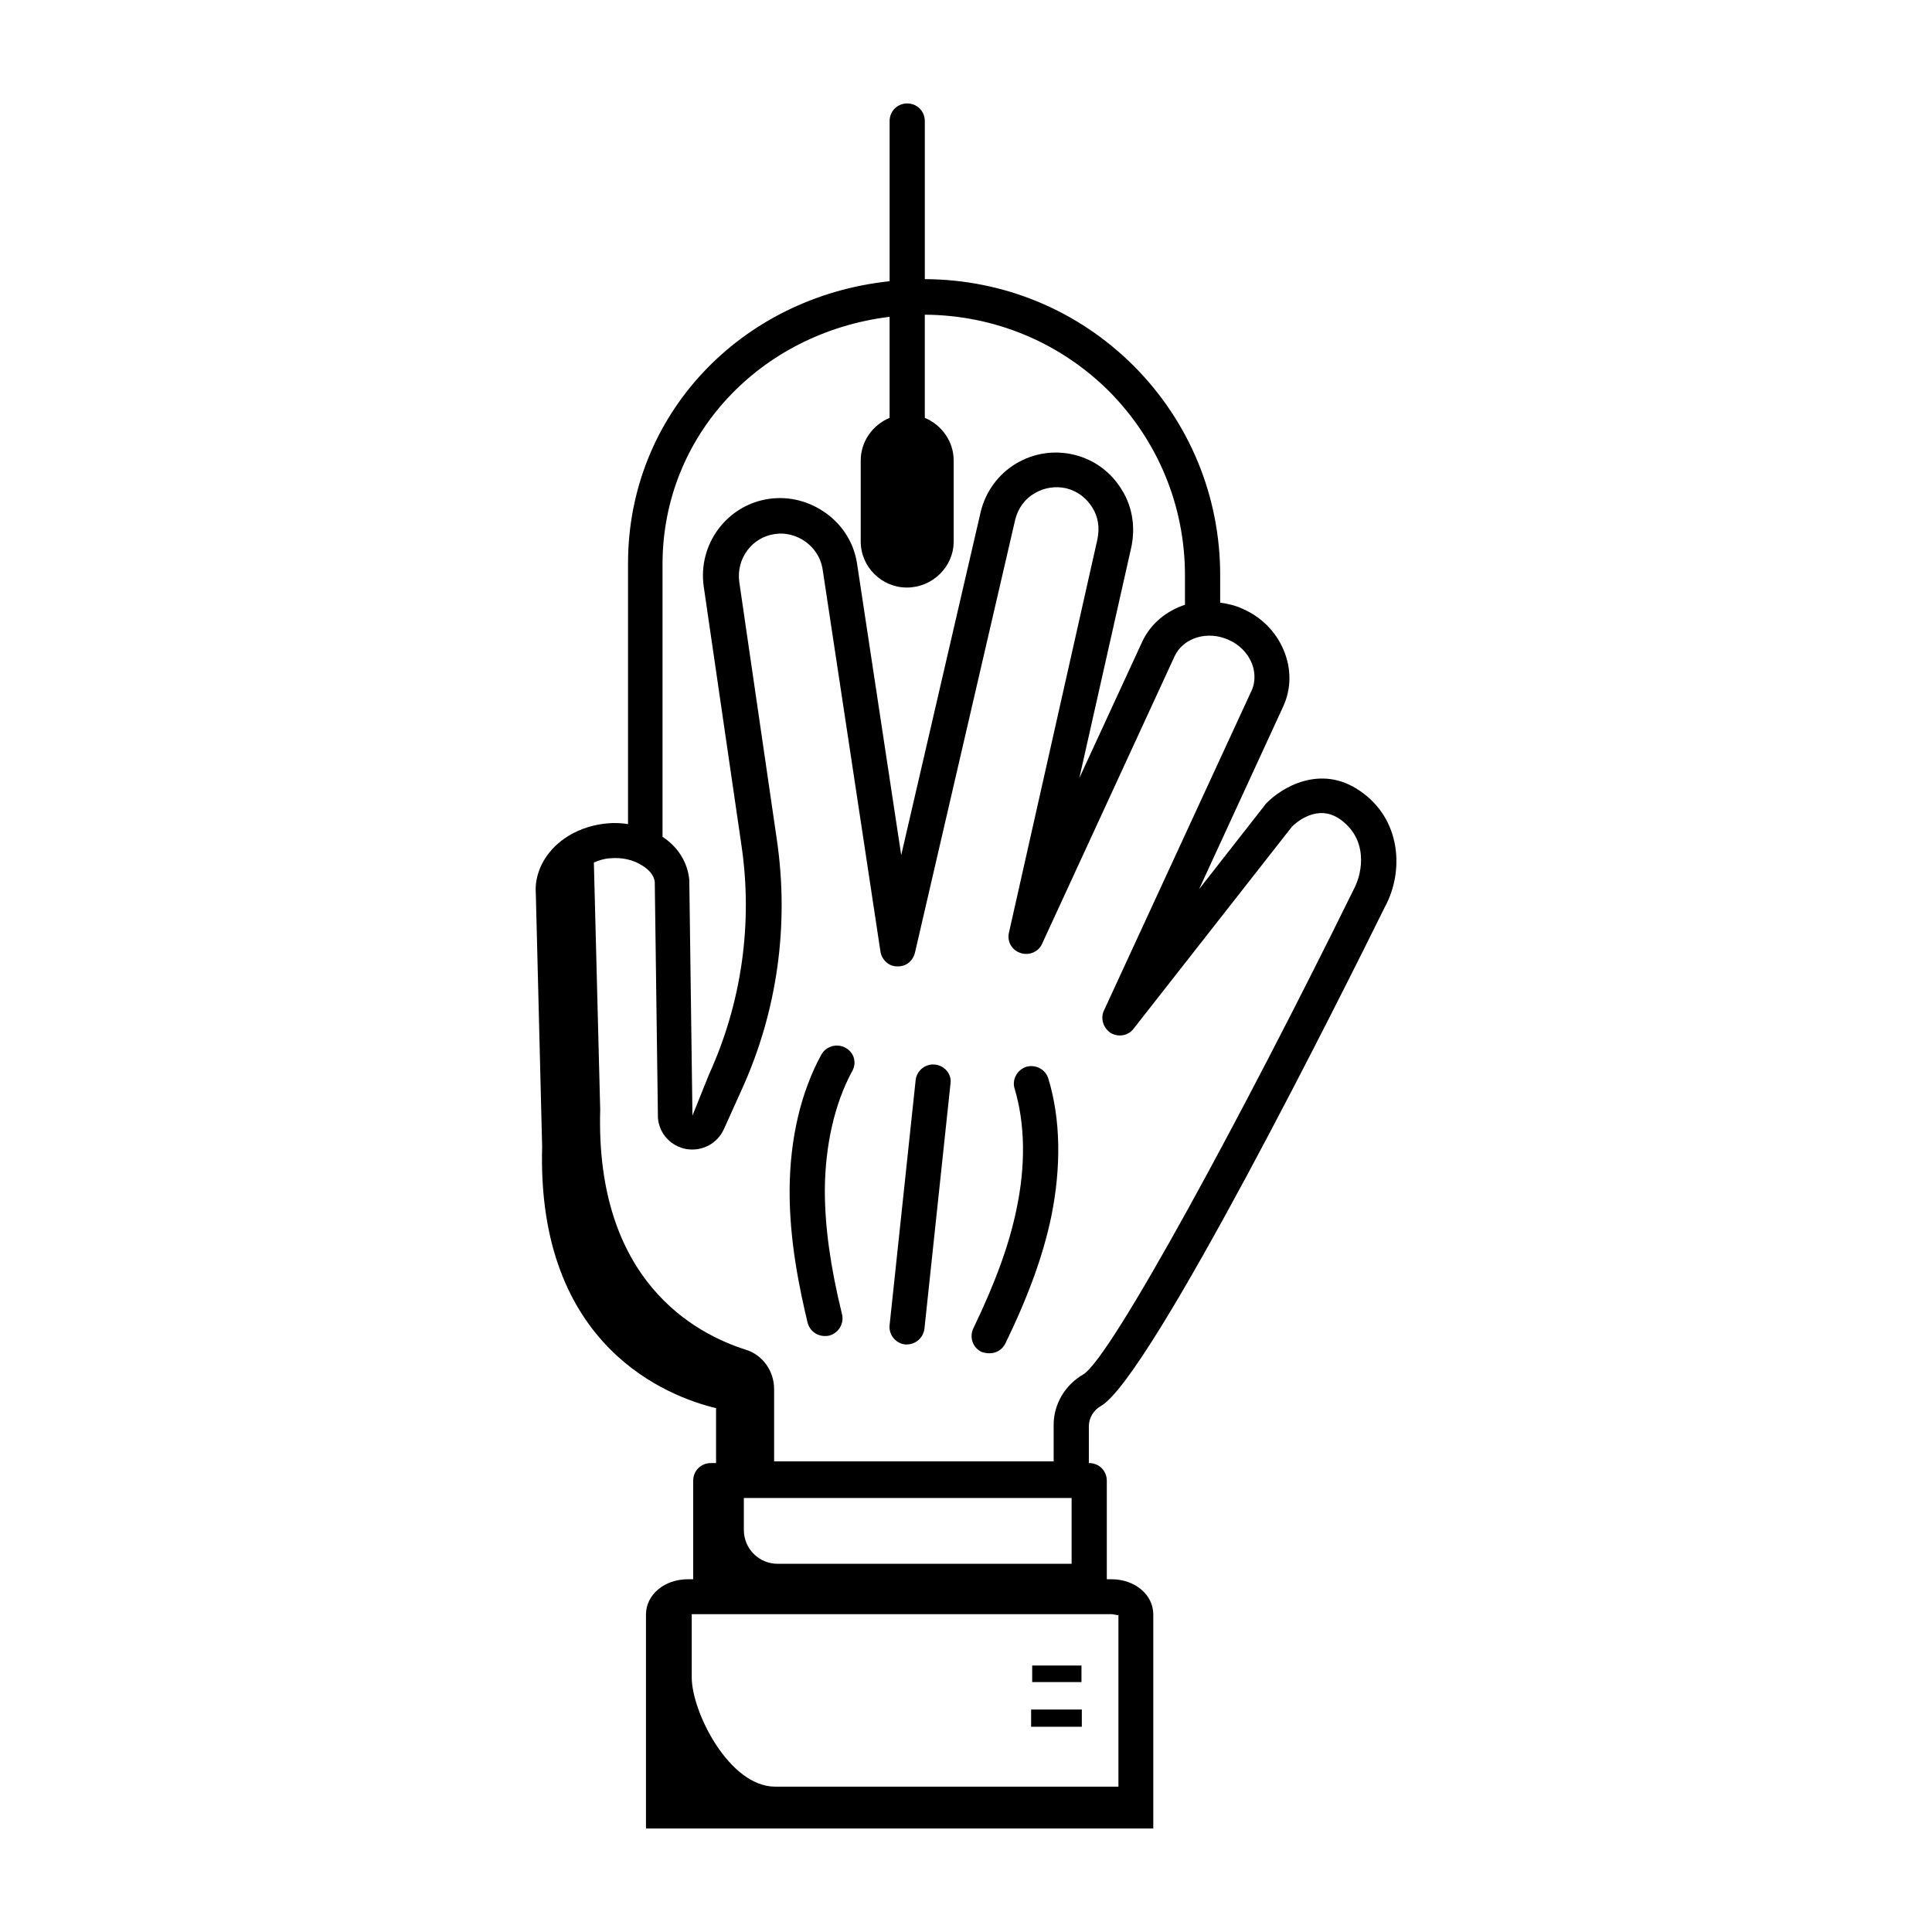 <?xml version="1.0" encoding="UTF-8"?>
<!-- Uploaded to: SVG Repo, www.svgrepo.com, Generator: SVG Repo Mixer Tools -->
<svg fill="#000000" width="800px" height="800px" version="1.1" viewBox="144 144 512 512" xmlns="http://www.w3.org/2000/svg">
 <g>
  <path d="m435.73 516.62c13.25-7.559 65.121-111.68 75.293-132.3 5.039-9.238 4.477-23.23-6.719-30.789-10.355-7.09-20.711-0.84-24.816 3.453-0.094 0.094-0.188 0.188-0.281 0.375l-17.445 22.297 22.297-48.422c2.144-4.664 2.238-9.984 0.094-15.02-2.051-4.852-5.879-8.676-10.73-10.824-1.961-0.934-4.012-1.398-6.062-1.68v-7.277c0-20.898-8.117-40.586-22.859-55.418-14.836-14.836-34.52-22.953-55.418-23.043v-41.895c0-2.613-2.051-4.664-4.664-4.664s-4.664 2.051-4.664 4.664v42.449c-39.559 4.199-69.32 35.551-69.32 74.734v69.133c-1.773-0.281-3.637-0.375-5.504-0.188-6.156 0.559-11.664 3.266-15.207 7.559-2.707 3.266-4.012 7.277-3.731 10.914l1.68 67.176c-1.492 53.273 33.68 66.336 46.09 69.32v14.555h-1.398c-2.613 0-4.664 2.051-4.664 4.664v26.125h-1.406c-6.25 0-11.102 4.106-11.102 9.328v56.727h134.44v-56.727c0-5.227-4.852-9.328-11.102-9.328h-1.215v-26.125c0-2.613-2.051-4.664-4.664-4.664h-0.094v-9.703c0-2.238 1.215-4.289 3.172-5.41zm-55.977-288.66v26.777c-4.477 1.867-7.652 6.25-7.652 11.289v21.457c0 6.812 5.598 12.223 12.223 12.223 6.812 0 12.41-5.504 12.41-12.223v-21.457c0-5.039-3.172-9.422-7.652-11.289v-27.336c18.379 0.094 35.734 7.277 48.793 20.246 12.969 13.062 20.152 30.414 20.152 48.793v7.836c-4.852 1.586-9.051 4.945-11.289 9.703l-16.699 36.199 13.715-60.922c1.211-5.41 0.375-10.914-2.426-15.395-2.801-4.664-7.277-8.023-12.594-9.328s-10.824-0.465-15.488 2.332c-4.664 2.801-8.023 7.371-9.328 12.688l-21.086 91.059-11.664-76.973c-0.746-5.41-3.637-10.262-8.117-13.527-4.477-3.266-9.797-4.664-15.207-3.918-11.195 1.586-18.941 12.035-17.352 23.23l9.984 68.48c3.078 20.711 0.094 41.797-8.582 60.832l-4.387 10.914-0.84-62.508c-0.465-4.664-2.984-8.676-7.09-11.383v-72.586c0.184-33.867 25.934-61.016 60.176-65.215zm48.234 313.02v17.445h-77.902c-4.945 0-8.957-4.012-8.957-8.957v-8.488zm12.41 30.883v45.621h-90.965c-12.223 0-22.113-19.871-22.113-28.922v-16.793h4.852 0.094 100.3 0.094 5.973c1.113 0.094 1.77 0.465 1.77 0.094zm-91.246-40.215v-19.5c0-4.758-2.984-9.051-7.465-10.449-13.34-4.199-39.93-18.191-38.625-63.629l-1.68-65.496c1.305-0.559 2.707-1.027 4.293-1.121 3.172-0.281 6.156 0.375 8.582 1.961 1.398 0.84 3.078 2.332 3.266 4.387l0.84 62.508c0.375 4.199 3.453 7.465 7.559 8.211 4.106 0.652 8.117-1.398 9.891-5.227l4.758-10.543c9.422-20.711 12.594-43.57 9.328-66.055l-9.984-68.48c-0.84-6.156 3.359-11.848 9.422-12.688 2.891-0.465 5.879 0.375 8.305 2.144 1.68 1.305 3.824 3.547 4.387 7.371l15.301 101.14c0.375 2.238 2.238 3.918 4.387 3.918 2.426 0.094 4.199-1.398 4.758-3.637l26.59-114.85c0.746-2.891 2.519-5.41 5.133-6.902 2.519-1.492 5.504-1.961 8.398-1.305 2.891 0.746 5.316 2.519 6.902 5.133 1.586 2.519 1.961 5.41 1.305 8.488l-23.418 104.12c-0.559 2.332 0.746 4.664 3.078 5.41 2.238 0.746 4.758-0.281 5.691-2.426l35.172-76.316c2.332-4.852 8.77-6.812 14.367-4.199 2.707 1.211 4.852 3.359 5.973 5.973 0.746 1.773 1.305 4.57 0 7.465l-39.094 84.715c-1.027 2.144-0.188 4.664 1.773 5.973 2.051 1.211 4.664 0.746 6.062-1.121l41.984-53.555c1.121-1.121 6.719-6.062 12.594-2.051 7.465 5.133 6.344 13.902 3.731 18.754-29.391 59.711-64.281 124.09-71.652 128.47-4.852 2.801-7.836 7.93-7.836 13.34v9.703l-74.074-0.004z"/>
  <path d="m417.54 585.38h13.062v4.387h-13.062z"/>
  <path d="m417.26 597.04h13.434v4.57h-13.434z"/>
  <path d="m391.79 426.12c-2.519-0.281-4.852 1.586-5.133 4.106l-6.902 64.934c-0.281 2.519 1.586 4.852 4.106 5.133h0.465c2.332 0 4.387-1.773 4.664-4.199l6.902-64.934c0.375-2.426-1.488-4.758-4.102-5.039z"/>
  <path d="m421.83 429.86c-0.746-2.426-3.266-3.824-5.785-3.172-2.426 0.746-3.918 3.359-3.172 5.785 2.801 9.328 2.984 20.434 0.465 32.188-1.961 9.422-5.598 19.312-11.383 31.348-1.121 2.332-0.188 5.133 2.144 6.25 0.75 0.277 1.496 0.371 2.148 0.371 1.773 0 3.359-0.934 4.199-2.613 6.156-12.688 9.984-23.324 12.129-33.492 2.703-13.246 2.516-25.938-0.746-36.664z"/>
  <path d="m368 421.64c-2.238-1.211-5.133-0.375-6.344 1.867-5.41 9.891-8.305 22.203-8.398 35.734-0.094 13.621 2.707 26.684 4.758 35.266 0.559 2.144 2.426 3.547 4.57 3.547 0.375 0 0.746 0 1.121-0.094 2.519-0.652 4.012-3.172 3.453-5.598-3.172-12.969-4.57-23.418-4.57-33.027 0.094-11.941 2.613-22.859 7.184-31.348 1.398-2.336 0.559-5.137-1.773-6.348z"/>
 </g>
</svg>